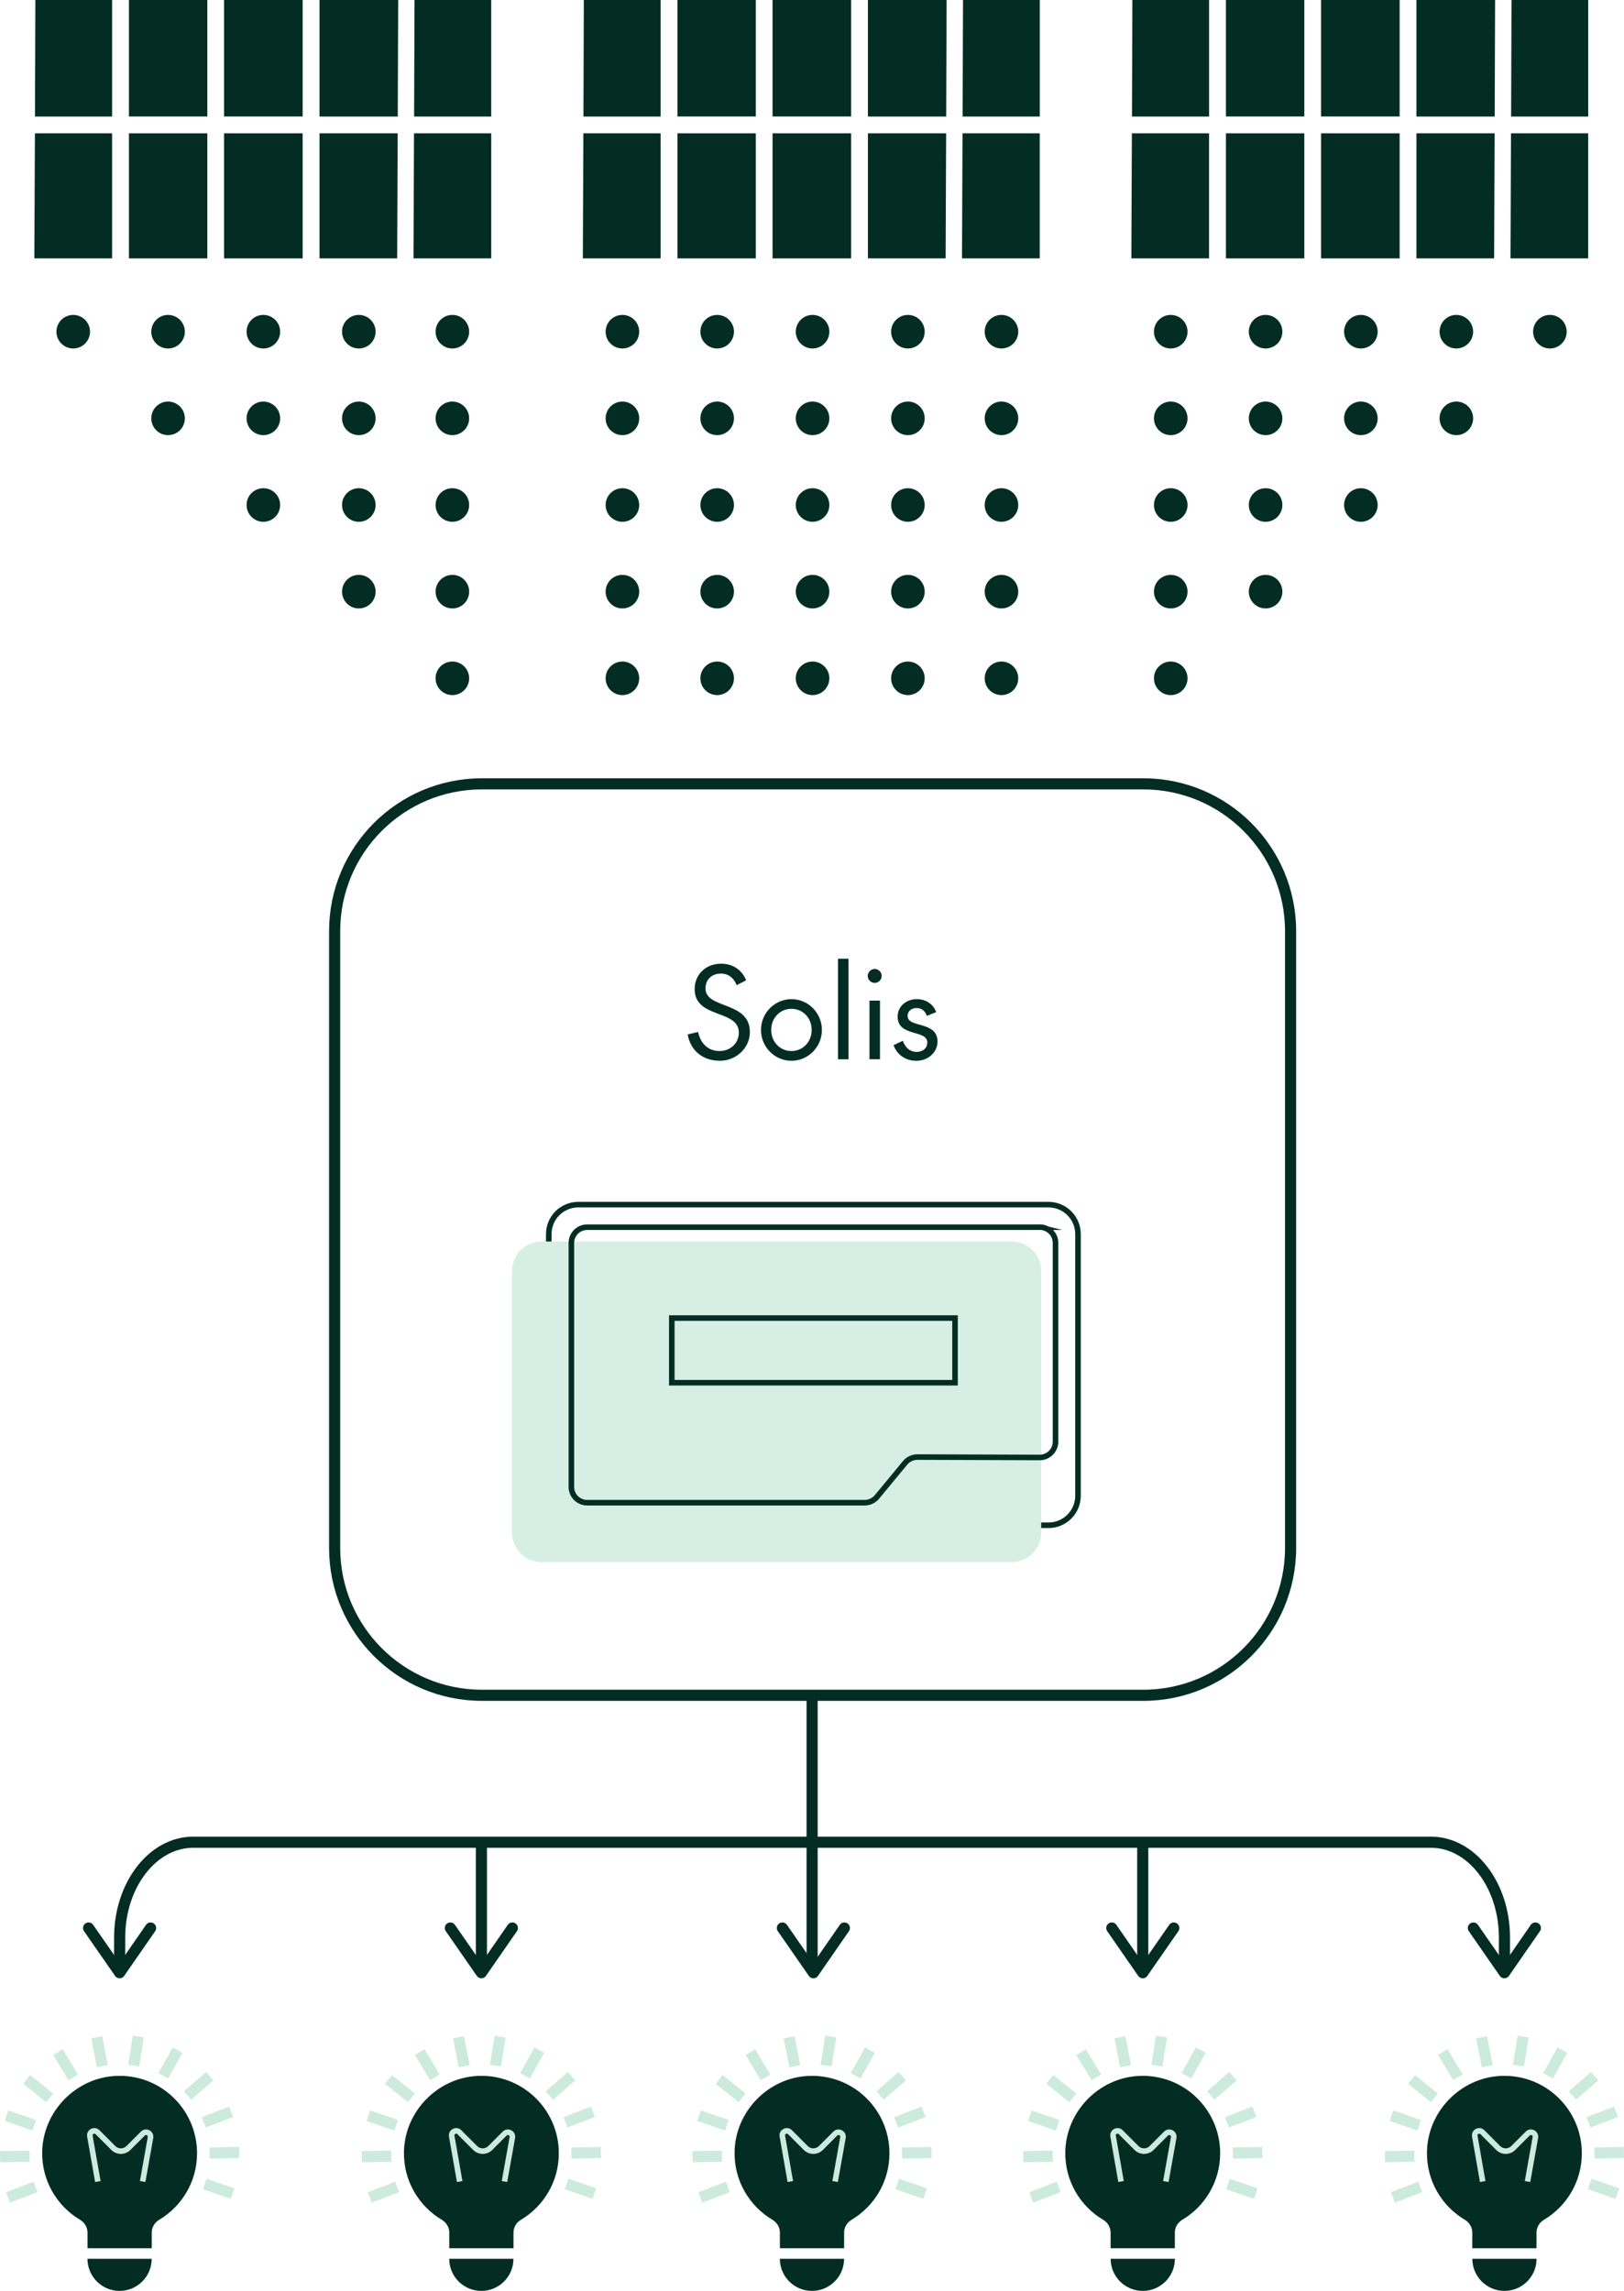 <?xml version="1.0" encoding="UTF-8"?>
<svg xmlns="http://www.w3.org/2000/svg" width="145.935" height="205.818" version="1.1" viewBox="0 0 145.935 205.818">
  <!-- Generator: Adobe Illustrator 29.6.1, SVG Export Plug-In . SVG Version: 2.1.1 Build 9)  -->
  <defs>
    <style>
      .st0 {
        fill: #d7eee5;
      }

      .st1, .st2, .st3, .st4, .st5 {
        fill: none;
      }

      .st1, .st3 {
        stroke-width: .5px;
      }

      .st1, .st3, .st4, .st5 {
        stroke-miterlimit: 10;
      }

      .st1, .st4 {
        stroke: #cdeade;
      }

      .st2 {
        stroke-linecap: round;
        stroke-linejoin: round;
      }

      .st2, .st3, .st5 {
        stroke: #032d23;
      }

      .st6 {
        isolation: isolate;
      }

      .st7 {
        mix-blend-mode: multiply;
      }

      .st8 {
        fill: #032d23;
      }
    </style>
  </defs>
  <g class="st6">
    <g id="Layer_1">
      <g>
        <path class="st8" d="M28.712,23.215h6.977l.047-11.236h-7.024v11.236Z"/>
        <path class="st8" d="M35.782,0h-7.071v10.471h7.033l.037-10.471Z"/>
        <path class="st8" d="M27.195,0h-7.061v10.466h7.061V0Z"/>
        <path class="st8" d="M27.195,11.979h-7.061v11.236h7.061v-11.236Z"/>
        <path class="st8" d="M18.629,11.979h-7.043v11.236h7.043v-11.236Z"/>
        <path class="st8" d="M18.629,0h-7.043v10.466h7.043V0Z"/>
        <path class="st8" d="M10.072,0H3.179l-.037,10.471h6.931V0Z"/>
        <path class="st8" d="M10.073,23.215v-11.236H3.138l-.051,11.236h6.987Z"/>
        <path class="st8" d="M44.142,10.471V0h-6.893l-.037,10.471h6.93Z"/>
        <path class="st8" d="M44.144,23.215v-11.236h-6.94l-.047,11.236h6.987Z"/>
        <path class="st8" d="M77.993,23.215h6.982l.047-11.236h-7.029v11.236Z"/>
        <path class="st8" d="M85.064,0h-7.071v10.471h7.033l.037-10.471Z"/>
        <path class="st8" d="M76.484,0h-7.061v10.466h7.061V0Z"/>
        <path class="st8" d="M76.484,11.979h-7.061v11.236h7.061v-11.236Z"/>
        <path class="st8" d="M67.918,11.979h-7.043v11.236h7.043v-11.236Z"/>
        <path class="st8" d="M67.918,0h-7.043v10.466h7.043V0Z"/>
        <path class="st8" d="M59.361,0h-6.898l-.033,10.471h6.931V0Z"/>
        <path class="st8" d="M59.362,23.215v-11.236h-6.94l-.047,11.236h6.987Z"/>
        <path class="st8" d="M93.436,10.471V0h-6.898l-.037,10.471h6.935Z"/>
        <path class="st8" d="M93.433,23.215v-11.236h-6.94l-.047,11.236h6.987Z"/>
        <path class="st8" d="M127.282,23.215h6.982l.047-11.236h-7.029v11.236Z"/>
        <path class="st8" d="M134.353,0h-7.071v10.471h7.033l.037-10.471Z"/>
        <path class="st8" d="M125.773,0h-7.061v10.466h7.061V0Z"/>
        <path class="st8" d="M125.773,11.979h-7.061v11.236h7.061v-11.236Z"/>
        <path class="st8" d="M117.207,11.979h-7.043v11.236h7.043v-11.236Z"/>
        <path class="st8" d="M117.207,0h-7.043v10.466h7.043V0Z"/>
        <path class="st8" d="M108.65,0h-6.893l-.037,10.471h6.93V0Z"/>
        <path class="st8" d="M108.647,23.215v-11.236h-6.935l-.047,11.236h6.982Z"/>
        <path class="st8" d="M142.72,10.471V0h-6.893l-.037,10.471h6.931Z"/>
        <path class="st8" d="M142.717,23.215v-11.236h-6.935l-.047,11.236h6.982Z"/>
        <path class="st3" d="M94.222,108.226h-42.26c-1.462,0-2.648,1.186-2.648,2.648v23.51c0,1.462,1.186,2.648,2.648,2.648h42.26c1.462,0,2.648-1.185,2.648-2.648v-23.51c0-1.462-1.186-2.648-2.648-2.648Z"/>
        <g class="st7">
          <path class="st0" d="M90.917,111.538h-42.26c-1.462,0-2.648,1.186-2.648,2.648v23.51c0,1.462,1.186,2.648,2.648,2.648h42.26c1.462,0,2.648-1.186,2.648-2.648v-23.51c0-1.462-1.186-2.648-2.648-2.648Z"/>
        </g>
        <path class="st5" d="M102.734,70.421h-59.423c-7.312,0-13.24,5.928-13.24,13.24v55.407c0,7.312,5.928,13.24,13.24,13.24h59.423c7.312,0,13.24-5.928,13.24-13.24v-55.407c0-7.312-5.928-13.24-13.24-13.24Z"/>
        <path class="st3" d="M93.427,110.253h-40.663c-.785,0-1.42.635-1.42,1.42v21.912c0,.785.635,1.42,1.42,1.42h24.943c.425,0,.827-.192,1.098-.518l2.531-3.064c.271-.327.677-.518,1.102-.518l10.989.037c.789,0,1.424-.635,1.424-1.42v-17.854c0-.785-.635-1.42-1.42-1.42l-.005.005Z"/>
        <path class="st3" d="M85.82,118.417h-25.452v5.81h25.452v-5.81Z"/>
        <path class="st8" d="M64.665,95.299c-1.523,0-2.625-.929-2.868-2.363l.929-.224c.248,1.074.92,1.714,1.938,1.714.906,0,1.728-.64,1.728-1.658,0-2.097-3.97-1.233-3.97-3.9,0-1.322.999-2.288,2.377-2.288,1.144,0,1.915.649,2.251,1.49l-.85.439c-.257-.626-.705-1.041-1.434-1.041-.775,0-1.368.514-1.368,1.336,0,1.882,3.988,1.112,3.988,3.914,0,1.41-1.2,2.587-2.723,2.587v-.005Z"/>
        <path class="st8" d="M71.12,89.765c1.504,0,2.737,1.242,2.737,2.769s-1.233,2.769-2.737,2.769-2.737-1.242-2.737-2.769,1.233-2.769,2.737-2.769ZM71.12,94.426c1.018,0,1.817-.808,1.817-1.896s-.794-1.896-1.817-1.896-1.817.808-1.817,1.896.794,1.896,1.817,1.896Z"/>
        <path class="st8" d="M76.249,86.132v9.037h-.943v-9.037h.943Z"/>
        <path class="st8" d="M77.977,87.678c0-.336.289-.626.626-.626s.626.29.626.626-.28.626-.626.626-.626-.28-.626-.626ZM79.075,89.896v5.268h-.943v-5.268h.943Z"/>
        <path class="st8" d="M80.298,93.898l.831-.392c.191.56.607.999,1.256.999.481,0,.943-.29.943-.85,0-1.177-2.667-.472-2.667-2.321,0-.887.738-1.569,1.728-1.569.897,0,1.513.528,1.737,1.167l-.841.336c-.159-.472-.481-.705-.943-.705-.416,0-.785.271-.785.705,0,1.121,2.69.425,2.69,2.307,0,.953-.831,1.728-1.905,1.728-.999,0-1.77-.584-2.041-1.401l-.005-.005Z"/>
        <path class="st5" d="M10.751,177.233v-3.152c0-4.736,2.966-8.575,6.618-8.575h111.206c3.657,0,6.618,3.839,6.618,8.575v3.152"/>
        <path class="st5" d="M72.977,177.233v-24.925"/>
        <path class="st5" d="M43.259,177.233v-11.727"/>
        <path class="st5" d="M102.688,177.233v-11.727"/>
        <path class="st8" d="M15.103,31.308c.833,0,1.508-.675,1.508-1.508s-.675-1.508-1.508-1.508-1.508.675-1.508,1.508.675,1.508,1.508,1.508Z"/>
        <path class="st8" d="M23.665,31.308c.833,0,1.509-.675,1.509-1.508s-.675-1.508-1.509-1.508-1.508.675-1.508,1.508.675,1.508,1.508,1.508Z"/>
        <path class="st8" d="M32.244,31.308c.833,0,1.508-.675,1.508-1.508s-.675-1.508-1.508-1.508-1.508.675-1.508,1.508.675,1.508,1.508,1.508Z"/>
        <path class="st8" d="M40.65,31.308c.833,0,1.509-.675,1.509-1.508s-.675-1.508-1.509-1.508-1.508.675-1.508,1.508.675,1.508,1.508,1.508Z"/>
        <path class="st8" d="M6.58,31.308c.833,0,1.508-.675,1.508-1.508s-.675-1.508-1.508-1.508-1.509.675-1.509,1.508.675,1.508,1.509,1.508Z"/>
        <path class="st8" d="M64.447,31.308c.833,0,1.508-.675,1.508-1.508s-.675-1.508-1.508-1.508-1.509.675-1.509,1.508.675,1.508,1.509,1.508Z"/>
        <path class="st8" d="M73.017,31.308c.833,0,1.509-.675,1.509-1.508s-.675-1.508-1.509-1.508-1.508.675-1.508,1.508.675,1.508,1.508,1.508Z"/>
        <path class="st8" d="M81.587,31.308c.833,0,1.508-.675,1.508-1.508s-.675-1.508-1.508-1.508-1.509.675-1.509,1.508.675,1.508,1.509,1.508Z"/>
        <path class="st8" d="M89.994,31.308c.833,0,1.508-.675,1.508-1.508s-.675-1.508-1.508-1.508-1.508.675-1.508,1.508.675,1.508,1.508,1.508Z"/>
        <path class="st8" d="M55.931,31.308c.833,0,1.508-.675,1.508-1.508s-.675-1.508-1.508-1.508-1.509.675-1.509,1.508.675,1.508,1.509,1.508Z"/>
        <path class="st8" d="M113.728,31.308c.833,0,1.508-.675,1.508-1.508s-.675-1.508-1.508-1.508-1.508.675-1.508,1.508.675,1.508,1.508,1.508Z"/>
        <path class="st8" d="M122.29,31.308c.833,0,1.509-.675,1.509-1.508s-.675-1.508-1.509-1.508-1.508.675-1.508,1.508.675,1.508,1.508,1.508Z"/>
        <path class="st8" d="M130.869,31.308c.833,0,1.508-.675,1.508-1.508s-.675-1.508-1.508-1.508-1.508.675-1.508,1.508.675,1.508,1.508,1.508Z"/>
        <path class="st8" d="M139.275,31.308c.833,0,1.509-.675,1.509-1.508s-.675-1.508-1.509-1.508-1.508.675-1.508,1.508.675,1.508,1.508,1.508Z"/>
        <path class="st8" d="M105.205,31.308c.833,0,1.508-.675,1.508-1.508s-.675-1.508-1.508-1.508-1.509.675-1.509,1.508.675,1.508,1.509,1.508Z"/>
        <path class="st8" d="M15.103,39.094c.833,0,1.508-.675,1.508-1.508s-.675-1.509-1.508-1.509-1.508.675-1.508,1.509.675,1.508,1.508,1.508Z"/>
        <path class="st8" d="M23.665,39.094c.833,0,1.509-.675,1.509-1.508s-.675-1.509-1.509-1.509-1.508.675-1.508,1.509.675,1.508,1.508,1.508Z"/>
        <path class="st8" d="M32.244,39.094c.833,0,1.508-.675,1.508-1.508s-.675-1.509-1.508-1.509-1.508.675-1.508,1.509.675,1.508,1.508,1.508Z"/>
        <path class="st8" d="M40.65,39.094c.833,0,1.509-.675,1.509-1.508s-.675-1.509-1.509-1.509-1.508.675-1.508,1.509.675,1.508,1.508,1.508Z"/>
        <path class="st8" d="M64.447,39.094c.833,0,1.508-.675,1.508-1.508s-.675-1.509-1.508-1.509-1.509.675-1.509,1.509.675,1.508,1.509,1.508Z"/>
        <path class="st8" d="M73.017,39.094c.833,0,1.509-.675,1.509-1.508s-.675-1.509-1.509-1.509-1.508.675-1.508,1.509.675,1.508,1.508,1.508Z"/>
        <path class="st8" d="M81.587,39.094c.833,0,1.508-.675,1.508-1.508s-.675-1.509-1.508-1.509-1.509.675-1.509,1.509.675,1.508,1.509,1.508Z"/>
        <path class="st8" d="M89.994,39.094c.833,0,1.508-.675,1.508-1.508s-.675-1.509-1.508-1.509-1.508.675-1.508,1.509.675,1.508,1.508,1.508Z"/>
        <path class="st8" d="M55.931,39.094c.833,0,1.508-.675,1.508-1.508s-.675-1.509-1.508-1.509-1.509.675-1.509,1.509.675,1.508,1.509,1.508Z"/>
        <path class="st8" d="M113.728,39.094c.833,0,1.508-.675,1.508-1.508s-.675-1.509-1.508-1.509-1.508.675-1.508,1.509.675,1.508,1.508,1.508Z"/>
        <path class="st8" d="M122.29,39.094c.833,0,1.509-.675,1.509-1.508s-.675-1.509-1.509-1.509-1.508.675-1.508,1.509.675,1.508,1.508,1.508Z"/>
        <path class="st8" d="M130.869,39.094c.833,0,1.508-.675,1.508-1.508s-.675-1.509-1.508-1.509-1.508.675-1.508,1.509.675,1.508,1.508,1.508Z"/>
        <path class="st8" d="M105.205,39.094c.833,0,1.508-.675,1.508-1.508s-.675-1.509-1.508-1.509-1.509.675-1.509,1.509.675,1.508,1.509,1.508Z"/>
        <path class="st8" d="M23.665,46.879c.833,0,1.509-.675,1.509-1.509s-.675-1.508-1.509-1.508-1.508.675-1.508,1.508.675,1.509,1.508,1.509Z"/>
        <path class="st8" d="M32.244,46.879c.833,0,1.508-.675,1.508-1.509s-.675-1.508-1.508-1.508-1.508.675-1.508,1.508.675,1.509,1.508,1.509Z"/>
        <path class="st8" d="M40.65,46.879c.833,0,1.509-.675,1.509-1.509s-.675-1.508-1.509-1.508-1.508.675-1.508,1.508.675,1.509,1.508,1.509Z"/>
        <path class="st8" d="M32.244,54.664c.833,0,1.508-.675,1.508-1.509s-.675-1.508-1.508-1.508-1.508.675-1.508,1.508.675,1.509,1.508,1.509Z"/>
        <path class="st8" d="M40.65,54.664c.833,0,1.509-.675,1.509-1.509s-.675-1.508-1.509-1.508-1.508.675-1.508,1.508.675,1.509,1.508,1.509Z"/>
        <path class="st8" d="M40.65,62.449c.833,0,1.509-.675,1.509-1.508s-.675-1.508-1.509-1.508-1.508.675-1.508,1.508.675,1.508,1.508,1.508Z"/>
        <path class="st8" d="M64.447,46.879c.833,0,1.508-.675,1.508-1.509s-.675-1.508-1.508-1.508-1.509.675-1.509,1.508.675,1.509,1.509,1.509Z"/>
        <path class="st8" d="M73.017,46.879c.833,0,1.509-.675,1.509-1.509s-.675-1.508-1.509-1.508-1.508.675-1.508,1.508.675,1.509,1.508,1.509Z"/>
        <path class="st8" d="M81.587,46.879c.833,0,1.508-.675,1.508-1.509s-.675-1.508-1.508-1.508-1.509.675-1.509,1.508.675,1.509,1.509,1.509Z"/>
        <path class="st8" d="M89.994,46.879c.833,0,1.508-.675,1.508-1.509s-.675-1.508-1.508-1.508-1.508.675-1.508,1.508.675,1.509,1.508,1.509Z"/>
        <path class="st8" d="M55.931,46.879c.833,0,1.508-.675,1.508-1.509s-.675-1.508-1.508-1.508-1.509.675-1.509,1.508.675,1.509,1.509,1.509Z"/>
        <path class="st8" d="M64.447,54.664c.833,0,1.508-.675,1.508-1.509s-.675-1.508-1.508-1.508-1.509.675-1.509,1.508.675,1.509,1.509,1.509Z"/>
        <path class="st8" d="M73.017,54.664c.833,0,1.509-.675,1.509-1.509s-.675-1.508-1.509-1.508-1.508.675-1.508,1.508.675,1.509,1.508,1.509Z"/>
        <path class="st8" d="M81.587,54.664c.833,0,1.508-.675,1.508-1.509s-.675-1.508-1.508-1.508-1.509.675-1.509,1.508.675,1.509,1.509,1.509Z"/>
        <path class="st8" d="M89.994,54.664c.833,0,1.508-.675,1.508-1.509s-.675-1.508-1.508-1.508-1.508.675-1.508,1.508.675,1.509,1.508,1.509Z"/>
        <path class="st8" d="M55.931,54.664c.833,0,1.508-.675,1.508-1.509s-.675-1.508-1.508-1.508-1.509.675-1.509,1.508.675,1.509,1.509,1.509Z"/>
        <path class="st8" d="M64.447,62.449c.833,0,1.508-.675,1.508-1.508s-.675-1.508-1.508-1.508-1.509.675-1.509,1.508.675,1.508,1.509,1.508Z"/>
        <path class="st8" d="M73.017,62.449c.833,0,1.509-.675,1.509-1.508s-.675-1.508-1.509-1.508-1.508.675-1.508,1.508.675,1.508,1.508,1.508Z"/>
        <path class="st8" d="M81.587,62.449c.833,0,1.508-.675,1.508-1.508s-.675-1.508-1.508-1.508-1.509.675-1.509,1.508.675,1.508,1.509,1.508Z"/>
        <path class="st8" d="M89.994,62.449c.833,0,1.508-.675,1.508-1.508s-.675-1.508-1.508-1.508-1.508.675-1.508,1.508.675,1.508,1.508,1.508Z"/>
        <path class="st8" d="M55.931,62.449c.833,0,1.508-.675,1.508-1.508s-.675-1.508-1.508-1.508-1.509.675-1.509,1.508.675,1.508,1.509,1.508Z"/>
        <path class="st8" d="M113.728,46.879c.833,0,1.508-.675,1.508-1.509s-.675-1.508-1.508-1.508-1.508.675-1.508,1.508.675,1.509,1.508,1.509Z"/>
        <path class="st8" d="M122.29,46.879c.833,0,1.509-.675,1.509-1.509s-.675-1.508-1.509-1.508-1.508.675-1.508,1.508.675,1.509,1.508,1.509Z"/>
        <path class="st8" d="M105.205,46.879c.833,0,1.508-.675,1.508-1.509s-.675-1.508-1.508-1.508-1.509.675-1.509,1.508.675,1.509,1.509,1.509Z"/>
        <path class="st8" d="M113.728,54.664c.833,0,1.508-.675,1.508-1.509s-.675-1.508-1.508-1.508-1.508.675-1.508,1.508.675,1.509,1.508,1.509Z"/>
        <path class="st8" d="M105.205,54.664c.833,0,1.508-.675,1.508-1.509s-.675-1.508-1.508-1.508-1.509.675-1.509,1.508.675,1.509,1.509,1.509Z"/>
        <path class="st8" d="M105.205,62.449c.833,0,1.508-.675,1.508-1.508s-.675-1.508-1.508-1.508-1.509.675-1.509,1.508.675,1.508,1.509,1.508Z"/>
        <path class="st8" d="M17.708,193.452c0-3.95-3.297-7.136-7.29-6.948-3.615.168-6.557,3.194-6.627,6.812-.051,2.602,1.331,4.886,3.409,6.118.406.244.663.674.663,1.146v1.404h5.772v-1.404c0-.472.257-.902.663-1.146,2.041-1.214,3.409-3.432,3.409-5.976v-.006Z"/>
        <path class="st8" d="M13.632,202.932c0,1.594-1.294,2.886-2.886,2.886s-2.886-1.292-2.886-2.886h5.772Z"/>
        <path class="st1" d="M8.793,195.992l-.715-4.076c-.07-.388.406-.636.687-.356l1.415,1.416c.378.378.985.378,1.364,0l1.294-1.294c.28-.28.756-.032.686.36l-.705,3.95"/>
        <path class="st8" d="M79.927,193.452c0-3.95-3.297-7.136-7.29-6.948-3.615.168-6.557,3.194-6.627,6.812-.051,2.602,1.331,4.886,3.409,6.118.406.244.663.674.663,1.146v1.404h5.772v-1.404c0-.472.257-.902.663-1.146,2.041-1.214,3.409-3.432,3.409-5.976v-.006Z"/>
        <path class="st8" d="M75.851,202.932c0,1.594-1.294,2.886-2.886,2.886s-2.886-1.292-2.886-2.886h5.772Z"/>
        <path class="st1" d="M71.019,195.992l-.715-4.076c-.07-.388.406-.636.686-.356l1.415,1.416c.378.378.985.378,1.364,0l1.294-1.294c.28-.28.757-.032.687.36l-.705,3.95"/>
        <path class="st8" d="M142.146,193.452c0-3.95-3.297-7.136-7.29-6.948-3.615.168-6.557,3.194-6.627,6.812-.051,2.602,1.331,4.886,3.409,6.118.406.244.663.674.663,1.146v1.404h5.772v-1.404c0-.472.257-.902.663-1.146,2.041-1.214,3.409-3.432,3.409-5.976v-.006Z"/>
        <path class="st8" d="M138.078,202.932c0,1.594-1.294,2.886-2.886,2.886s-2.886-1.292-2.886-2.886h5.772Z"/>
        <path class="st1" d="M133.238,195.992l-.714-4.076c-.07-.388.406-.636.686-.356l1.415,1.416c.378.378.985.378,1.364,0l1.294-1.294c.28-.28.757-.032.687.36l-.705,3.95"/>
        <g class="st7">
          <path class="st4" d="M12.016,185.578l.411-2.61"/>
        </g>
        <g class="st7">
          <path class="st4" d="M9.2,185.63l-.504-2.596"/>
        </g>
        <g class="st7">
          <path class="st4" d="M6.575,186.634l-1.364-2.266"/>
        </g>
        <g class="st7">
          <path class="st4" d="M4.459,188.478l-2.06-1.662"/>
        </g>
        <g class="st7">
          <path class="st4" d="M3.085,190.94l-2.499-.864"/>
        </g>
        <g class="st7">
          <path class="st4" d="M20.898,197.072l-2.499-.86"/>
        </g>
        <g class="st7">
          <path class="st4" d="M2.657,193.714l-2.648.046"/>
        </g>
        <g class="st7">
          <path class="st4" d="M21.485,193.386l-2.648.048"/>
        </g>
        <g class="st7">
          <path class="st4" d="M3.19,196.474l-2.47.948"/>
        </g>
        <g class="st7">
          <path class="st4" d="M20.771,189.726l-2.466.948"/>
        </g>
        <g class="st7">
          <path class="st4" d="M18.851,186.53l-1.999,1.734"/>
        </g>
        <g class="st7">
          <path class="st4" d="M15.957,184.182l-1.284,2.312"/>
        </g>
        <g class="st7">
          <path class="st4" d="M74.235,185.578l.416-2.61"/>
        </g>
        <g class="st7">
          <path class="st4" d="M71.419,185.63l-.504-2.596"/>
        </g>
        <g class="st7">
          <path class="st4" d="M68.794,186.634l-1.364-2.266"/>
        </g>
        <g class="st7">
          <path class="st4" d="M66.681,188.478l-2.055-1.662"/>
        </g>
        <g class="st7">
          <path class="st4" d="M65.316,190.94l-2.503-.864"/>
        </g>
        <g class="st7">
          <path class="st4" d="M83.124,197.072l-2.499-.86"/>
        </g>
        <g class="st7">
          <path class="st4" d="M64.875,193.714l-2.648.046"/>
        </g>
        <g class="st7">
          <path class="st4" d="M83.703,193.386l-2.648.048"/>
        </g>
        <g class="st7">
          <path class="st4" d="M65.404,196.474l-2.466.948"/>
        </g>
        <g class="st7">
          <path class="st4" d="M82.995,189.726l-2.471.948"/>
        </g>
        <g class="st7">
          <path class="st4" d="M81.073,186.53l-1.994,1.734"/>
        </g>
        <g class="st7">
          <path class="st4" d="M78.176,184.182l-1.284,2.312"/>
        </g>
        <path class="st8" d="M109.646,193.452c0-3.95-3.297-7.136-7.29-6.948-3.615.168-6.557,3.194-6.627,6.812-.051,2.602,1.331,4.886,3.409,6.118.406.244.663.674.663,1.146v1.404h5.772v-1.404c0-.472.257-.902.663-1.146,2.041-1.214,3.409-3.432,3.409-5.976v-.006Z"/>
        <path class="st8" d="M105.578,202.932c0,1.594-1.294,2.886-2.886,2.886s-2.886-1.292-2.886-2.886h5.772Z"/>
        <path class="st1" d="M100.738,195.992l-.714-4.076c-.07-.388.406-.636.686-.356l1.415,1.416c.378.378.985.378,1.364,0l1.294-1.294c.28-.28.757-.032.687.36l-.705,3.95"/>
        <g class="st7">
          <path class="st4" d="M103.962,185.578l.411-2.61"/>
        </g>
        <g class="st7">
          <path class="st4" d="M101.146,185.63l-.504-2.596"/>
        </g>
        <g class="st7">
          <path class="st4" d="M98.521,186.634l-1.364-2.266"/>
        </g>
        <g class="st7">
          <path class="st4" d="M96.404,188.478l-2.059-1.662"/>
        </g>
        <g class="st7">
          <path class="st4" d="M95.038,190.94l-2.499-.864"/>
        </g>
        <g class="st7">
          <path class="st4" d="M112.848,197.072l-2.503-.86"/>
        </g>
        <g class="st7">
          <path class="st4" d="M94.597,193.714l-2.643.046"/>
        </g>
        <g class="st7">
          <path class="st4" d="M113.43,193.386l-2.648.048"/>
        </g>
        <g class="st7">
          <path class="st4" d="M95.135,196.474l-2.471.948"/>
        </g>
        <g class="st7">
          <path class="st4" d="M112.717,189.726l-2.466.948"/>
        </g>
        <g class="st7">
          <path class="st4" d="M110.796,186.53l-1.999,1.734"/>
        </g>
        <g class="st7">
          <path class="st4" d="M107.898,184.182l-1.28,2.312"/>
        </g>
        <path class="st8" d="M50.216,193.452c0-3.95-3.297-7.136-7.29-6.948-3.615.168-6.557,3.194-6.627,6.812-.051,2.602,1.331,4.886,3.409,6.118.406.244.663.674.663,1.146v1.404h5.772v-1.404c0-.472.257-.902.663-1.146,2.041-1.214,3.409-3.432,3.409-5.976v-.006Z"/>
        <path class="st8" d="M46.14,202.932c0,1.594-1.294,2.886-2.886,2.886s-2.886-1.292-2.886-2.886h5.772Z"/>
        <path class="st1" d="M41.308,195.992l-.715-4.076c-.07-.388.406-.636.687-.356l1.415,1.416c.378.378.985.378,1.364,0l1.294-1.294c.28-.28.757-.032.686.36l-.705,3.95"/>
        <g class="st7">
          <path class="st4" d="M44.524,185.578l.416-2.61"/>
        </g>
        <g class="st7">
          <path class="st4" d="M41.708,185.63l-.504-2.596"/>
        </g>
        <g class="st7">
          <path class="st4" d="M39.083,186.634l-1.364-2.266"/>
        </g>
        <g class="st7">
          <path class="st4" d="M36.97,188.478l-2.055-1.662"/>
        </g>
        <g class="st7">
          <path class="st4" d="M35.606,190.94l-2.503-.864"/>
        </g>
        <g class="st7">
          <path class="st4" d="M53.413,197.072l-2.499-.86"/>
        </g>
        <g class="st7">
          <path class="st4" d="M35.164,193.714l-2.648.046"/>
        </g>
        <g class="st7">
          <path class="st4" d="M53.992,193.386l-2.648.048"/>
        </g>
        <g class="st7">
          <path class="st4" d="M35.693,196.474l-2.466.948"/>
        </g>
        <g class="st7">
          <path class="st4" d="M53.284,189.726l-2.471.948"/>
        </g>
        <g class="st7">
          <path class="st4" d="M51.362,186.53l-1.994,1.734"/>
        </g>
        <g class="st7">
          <path class="st4" d="M48.465,184.182l-1.284,2.312"/>
        </g>
        <g class="st7">
          <path class="st4" d="M136.454,185.578l.416-2.61"/>
        </g>
        <g class="st7">
          <path class="st4" d="M133.646,185.63l-.504-2.596"/>
        </g>
        <g class="st7">
          <path class="st4" d="M131.016,186.634l-1.359-2.266"/>
        </g>
        <g class="st7">
          <path class="st4" d="M128.899,188.478l-2.055-1.662"/>
        </g>
        <g class="st7">
          <path class="st4" d="M127.538,190.94l-2.499-.864"/>
        </g>
        <g class="st7">
          <path class="st4" d="M145.343,197.072l-2.498-.86"/>
        </g>
        <g class="st7">
          <path class="st4" d="M127.097,193.714l-2.643.046"/>
        </g>
        <g class="st7">
          <path class="st4" d="M145.925,193.386l-2.643.048"/>
        </g>
        <g class="st7">
          <path class="st4" d="M127.631,196.474l-2.466.948"/>
        </g>
        <g class="st7">
          <path class="st4" d="M145.213,189.726l-2.47.948"/>
        </g>
        <g class="st7">
          <path class="st4" d="M143.296,186.53l-1.999,1.734"/>
        </g>
        <g class="st7">
          <path class="st4" d="M140.394,184.182l-1.284,2.312"/>
        </g>
        <path class="st2" d="M13.533,173.216l-2.783,4.016-2.788-4.016"/>
        <path class="st2" d="M75.877,173.216l-2.783,4.016-2.788-4.016"/>
        <path class="st2" d="M105.479,173.216l-2.788,4.016-2.783-4.016"/>
        <path class="st2" d="M46.041,173.216l-2.783,4.016-2.788-4.016"/>
        <path class="st2" d="M137.971,173.216l-2.784,4.016-2.788-4.016"/>
      </g>
    </g>
  </g>
</svg>
